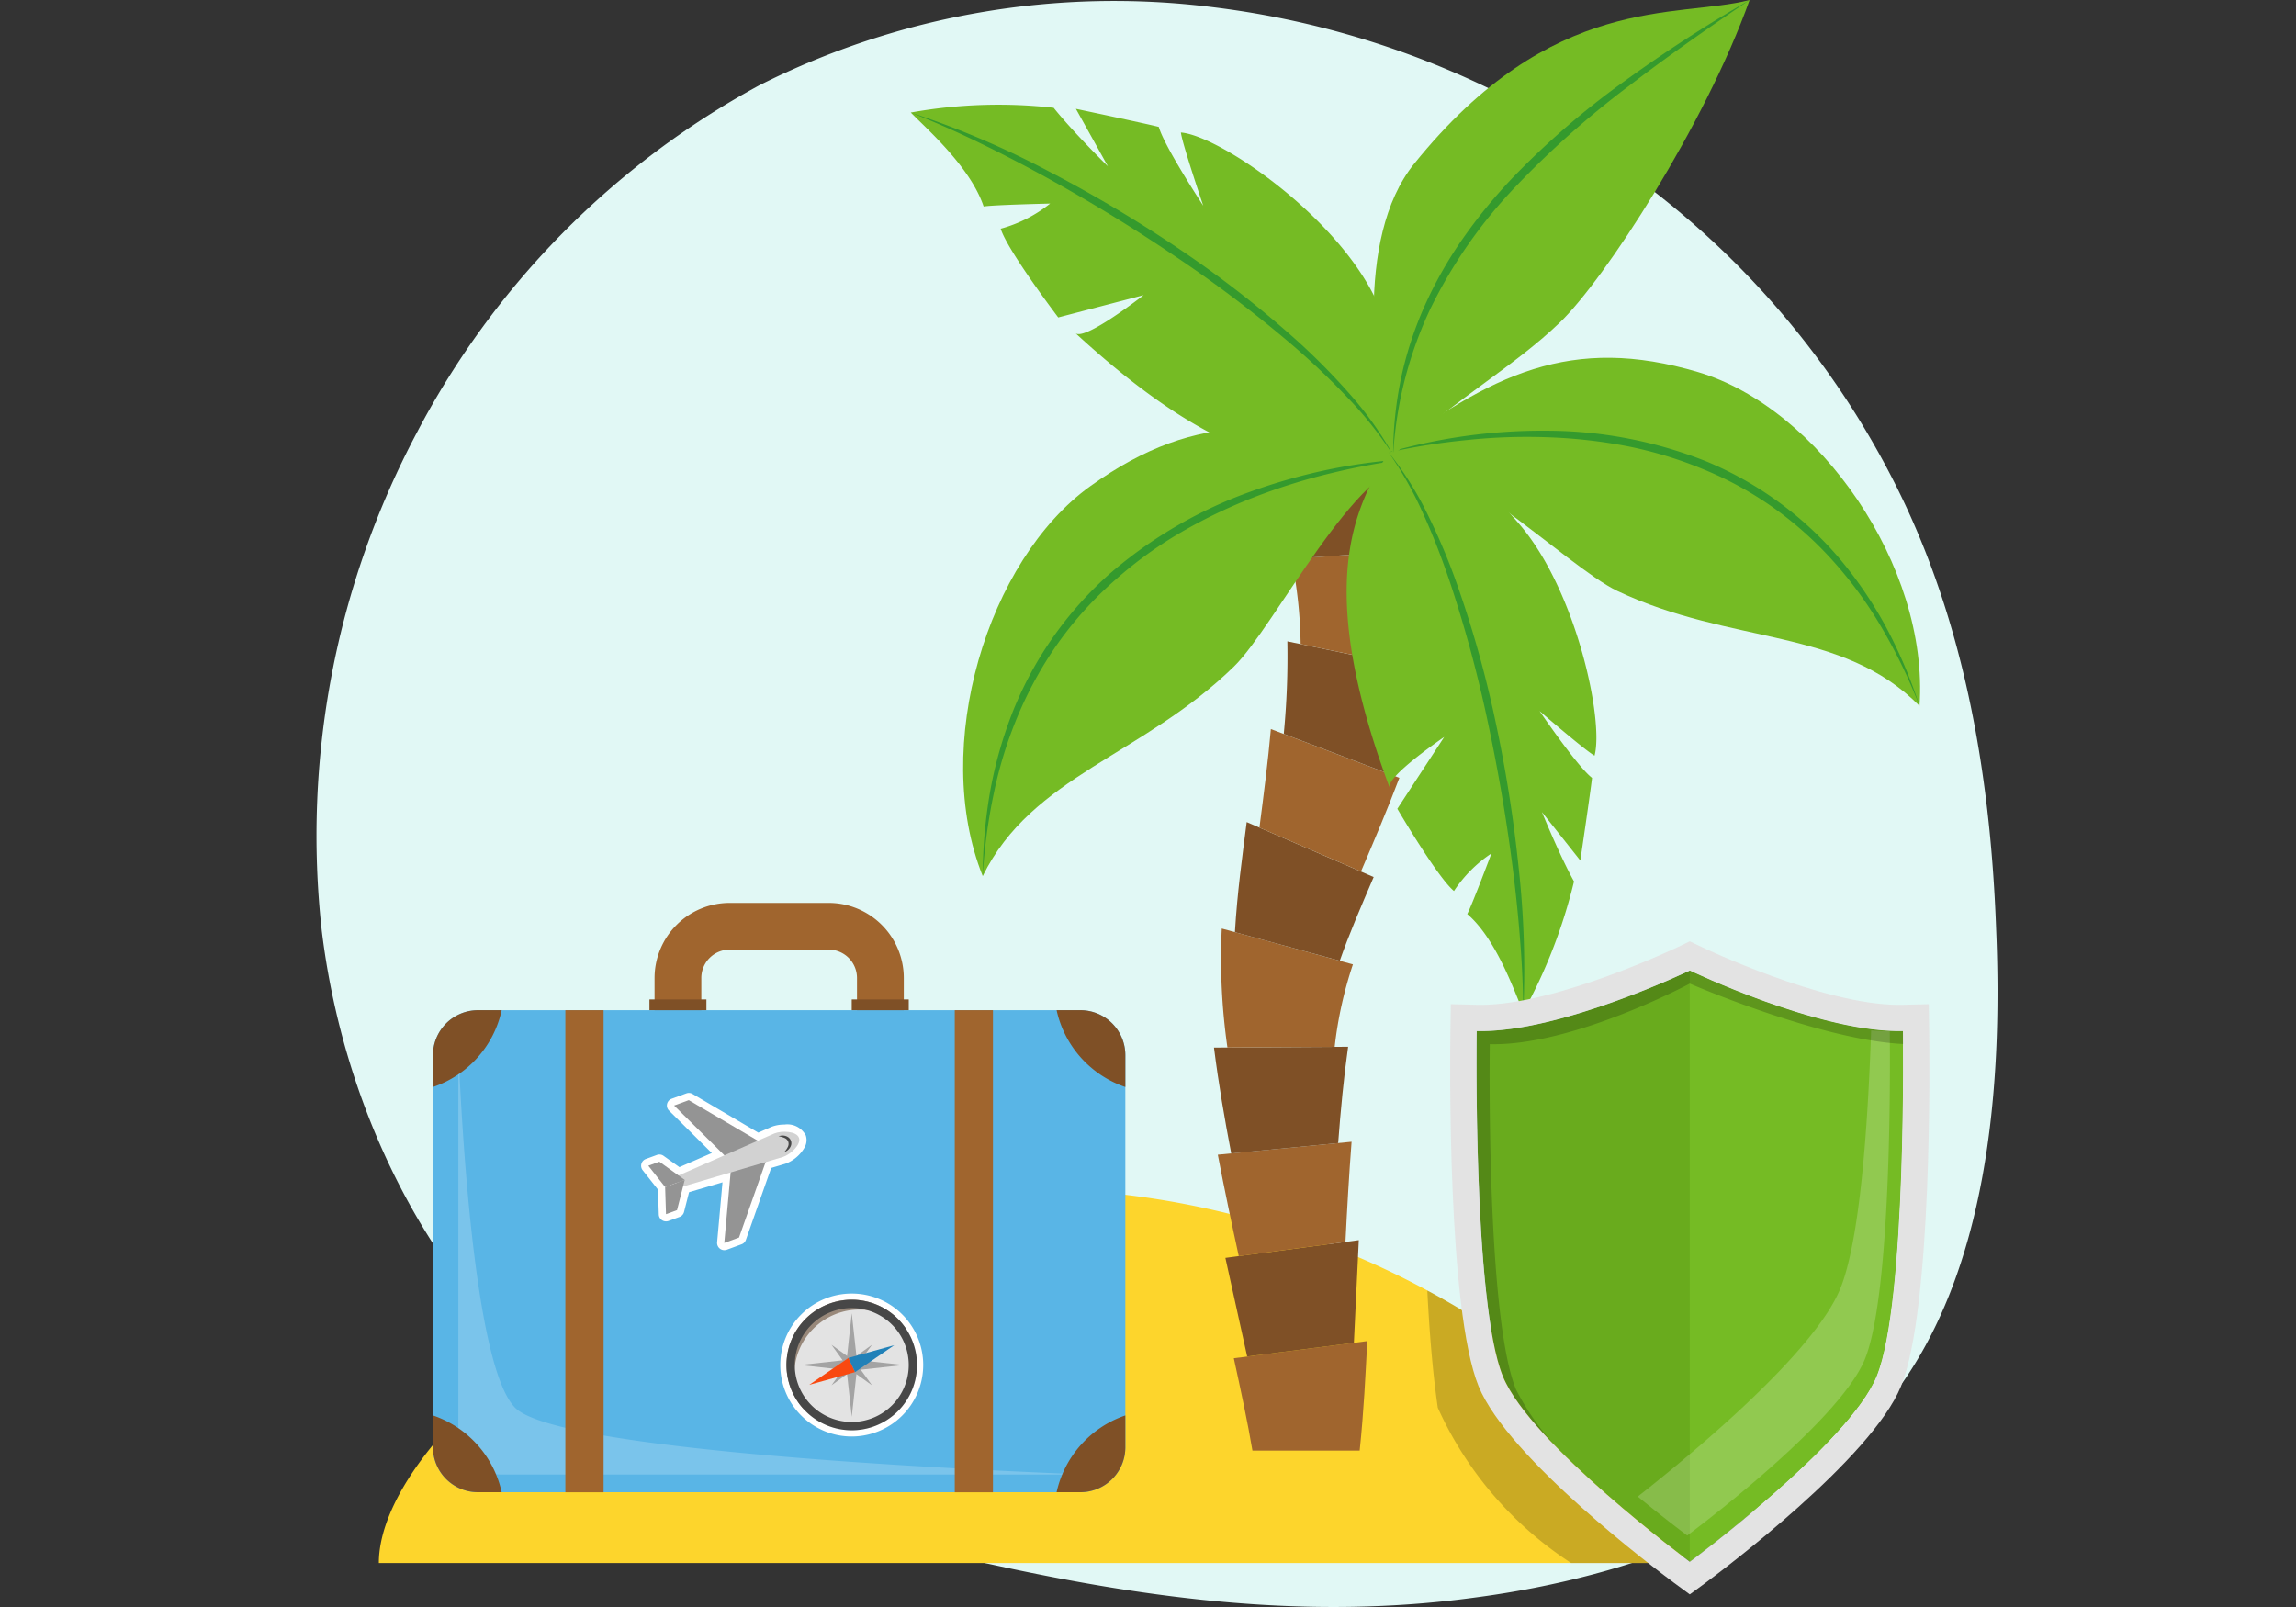 <svg id="レイヤー_1" data-name="レイヤー 1" xmlns="http://www.w3.org/2000/svg" xmlns:xlink="http://www.w3.org/1999/xlink" viewBox="0 0 200 140"><rect x="0" y="0" width="200" height="140" fill="#333333" stroke="none"/><defs><style>.cls-1{fill:none;}.cls-2{clip-path:url(#clip-path);}.cls-3{fill:#e1f8f5;}.cls-4{fill:#fdd52c;}.cls-5{fill:#a0652e;}.cls-6{fill:#59b5e6;}.cls-7,.cls-9{fill:#fff;}.cls-20,.cls-7{opacity:0.2;}.cls-8{fill:#7f5026;}.cls-10{fill:#949494;}.cls-11{fill:#d2d2d2;}.cls-12{fill:#474747;}.cls-13{fill:#e3e3e3;}.cls-14{fill:#98887a;}.cls-15{fill:#a3a3a3;}.cls-16{fill:#f94910;}.cls-17{fill:#2181b8;}.cls-18{fill:#75bb24;}.cls-19{fill:#349a2d;}.cls-21{fill:#69ab1d;}</style><clipPath id="clip-path"><rect class="cls-1" width="200" height="140"/></clipPath></defs><g class="cls-2"><path class="cls-3" d="M141.132,14.513A74.809,74.809,0,0,1,165.325,42.647c5.53,11.184,8.036,24.028,8.554,38.27.605,14.242-.864,29.882-8.813,40.454-8.036,10.572-22.638,15.99-36.722,17.824-14.17,1.922-27.909.175-41.906-2.883-14.084-2.971-28.427-7.339-39.055-16.689C36.669,110.275,29.843,95.946,28.029,81.092a74.875,74.875,0,0,1,8.295-43.425A72.958,72.958,0,0,1,66.133,7.435,68.661,68.661,0,0,1,105.62.62,76.611,76.611,0,0,1,141.132,14.513Z"/><path class="cls-4" d="M146.505,136.168H33c0-11.569,25.416-32.598,56.759-32.598a73.749,73.749,0,0,1,34.572,8.857C137.813,119.667,146.505,129.711,146.505,136.168Z"/><path class="cls-5" d="M72.183,78.66H63.562a6.548,6.548,0,0,0-6.545,6.542V95.48H78.728V85.202A6.549,6.549,0,0,0,72.183,78.66ZM74.651,91.412H61.092V85.202A2.47,2.47,0,0,1,63.562,82.728h8.621A2.471,2.471,0,0,1,74.651,85.202Z"/><path class="cls-6" d="M98.026,91.929v34.154A3.915,3.915,0,0,1,94.109,129.999H41.638a3.919,3.919,0,0,1-3.925-3.916V91.929A3.926,3.926,0,0,1,41.638,88.006H94.109A3.921,3.921,0,0,1,98.026,91.929Z"/><path class="cls-7" d="M45.098,122.838c-4.391-3.367-5.173-33.141-5.173-31.054v32.904a3.777,3.777,0,0,0,3.779,3.773h50.548C96.337,128.461,50.614,127.073,45.098,122.838Z"/><rect class="cls-5" x="83.167" y="88.006" width="3.327" height="42.001"/><rect class="cls-5" x="49.247" y="88.006" width="3.33" height="42.001"/><path class="cls-8" d="M98.026,91.929v2.769a9.138,9.138,0,0,1-5.987-6.693H94.109A3.921,3.921,0,0,1,98.026,91.929Z"/><path class="cls-8" d="M43.701,88.006a9.119,9.119,0,0,1-5.988,6.693V91.929A3.926,3.926,0,0,1,41.638,88.006Z"/><path class="cls-8" d="M98.026,123.31v2.773A3.915,3.915,0,0,1,94.109,129.999H92.038A9.166,9.166,0,0,1,98.026,123.31Z"/><path class="cls-8" d="M43.701,129.999H41.638a3.919,3.919,0,0,1-3.925-3.916V123.31A9.146,9.146,0,0,1,43.701,129.999Z"/><rect class="cls-8" x="74.193" y="87.069" width="4.966" height="0.937"/><rect class="cls-8" x="56.572" y="87.069" width="4.963" height="0.937"/><path class="cls-9" d="M63.091,108.91a.629.629,0,0,1-.624-.684l.468-5.224-2.912.862-.437,1.718a.628.628,0,0,1-.393.435l-.961.352a.643.643,0,0,1-.217.035.626.626,0,0,1-.629-.605l-.07-2.159-1.336-1.693a.624.624,0,0,1-.109-.558.615.615,0,0,1,.388-.419l.962-.352a.558.558,0,0,1,.216-.039.62.62,0,0,1,.364.116l1.382.986,2.821-1.231-3.724-3.693a.624.624,0,0,1-.174-.578.63.63,0,0,1,.4-.456l1.284-.468a.612.612,0,0,1,.212-.039.644.644,0,0,1,.321.087l5.732,3.371,1.165-.51a3.125,3.125,0,0,1,1.12-.193,1.808,1.808,0,0,1,1.847.937,1.293,1.293,0,0,1-.082,1.02,3.195,3.195,0,0,1-1.684,1.453l-1.244.369-2.207,6.273a.62.62,0,0,1-.38.379l-1.28.472A.645.645,0,0,1,63.091,108.91Z"/><polygon class="cls-10" points="63.665 101.896 66.872 100.727 64.375 107.814 63.091 108.282 63.665 101.896"/><polygon class="cls-10" points="63.273 100.82 66.478 99.651 60 95.845 58.72 96.313 63.273 100.82"/><path class="cls-11" d="M58.804,102.536l8.665-3.796c.643-.253,1.914-.199,2.127.383.213.578-.726,1.442-1.378,1.666l-9.071,2.681Z"/><polygon class="cls-10" points="59.646 102.791 58.975 105.425 58.014 105.777 57.938 103.413 59.646 102.791"/><polygon class="cls-10" points="59.646 102.791 57.436 101.206 56.473 101.556 57.938 103.413 59.646 102.791"/><path class="cls-12" d="M68.32,100.362a1.621,1.621,0,0,0,.308-.448.577.577,0,0,0,.035-.45.584.584,0,0,0-.318-.323,1.781,1.781,0,0,0-.525-.145.921.921,0,0,1,.591-.037.773.773,0,0,1,.288.143.643.643,0,0,1,.226.613.768.768,0,0,1-.131.294A.896.896,0,0,1,68.32,100.362Z"/><path class="cls-9" d="M74.195,125.144a6.225,6.225,0,1,1,6.224-6.225A6.231,6.231,0,0,1,74.195,125.144Z"/><path class="cls-13" d="M79.879,118.919a5.685,5.685,0,1,1-5.684-5.684A5.684,5.684,0,0,1,79.879,118.919Z"/><path class="cls-14" d="M69.184,119.773a5.681,5.681,0,0,1,9.796-3.919,5.683,5.683,0,1,0-8.899,6.984A5.643,5.643,0,0,1,69.184,119.773Z"/><path class="cls-12" d="M74.195,113.954a4.963,4.963,0,1,1-4.963,4.965,4.968,4.968,0,0,1,4.963-4.965Zm0-.719a5.684,5.684,0,1,0,5.684,5.684,5.686,5.686,0,0,0-5.684-5.684Z"/><polygon class="cls-15" points="74.981 119.327 78.706 118.919 74.981 118.511 75.958 117.155 74.602 118.129 74.195 114.404 73.787 118.129 72.43 117.155 73.405 118.511 69.683 118.919 73.405 119.327 72.43 120.684 73.787 119.71 74.195 123.43 74.602 119.71 75.958 120.684 74.981 119.327"/><polygon class="cls-16" points="70.491 120.645 74.483 119.536 74.195 118.919 73.906 118.299 70.491 120.645"/><polygon class="cls-17" points="77.899 117.191 74.483 119.536 74.195 118.919 73.906 118.299 77.899 117.191"/><path class="cls-5" d="M107.475,118.329c.608,2.784,1.219,5.631,1.622,8.042h9.342c.364-3.465.5-6.473.662-9.537Z"/><polygon class="cls-8" points="106.741 109.586 108.639 118.177 117.935 116.986 118.363 108.039 106.741 109.586"/><path class="cls-5" d="M106.081,100.596c.575,3.006,1.194,5.938,1.826,8.837l9.293-1.234c.147-2.95.314-5.868.534-8.729Z"/><path class="cls-8" d="M105.748,91.265c.404,3.204.932,6.237,1.502,9.222l9.315-.902c.218-2.878.486-5.717.867-8.391Z"/><path class="cls-5" d="M106.426,80.893a54.508,54.508,0,0,0,.493,10.365l9.342-.058a34.738,34.738,0,0,1,1.589-7.184Z"/><path class="cls-8" d="M108.597,71.62c-.382,2.996-.818,6.094-1.026,9.591l9.134,2.491c.783-2.25,1.851-4.725,2.953-7.294Z"/><path class="cls-5" d="M110.703,63.516c-.242,2.755-.611,5.613-.996,8.585l8.843,3.824c1.108-2.591,2.261-5.29,3.348-8.162Z"/><path class="cls-8" d="M112.138,55.875a70.267,70.267,0,0,1-.312,8.064l8.951,3.395a81.398,81.398,0,0,0,2.893-9.074Z"/><path class="cls-5" d="M112.493,48.683a39.63,39.63,0,0,1,.801,7.429l9.222,1.906a56.274,56.274,0,0,0,1.643-10.134Z"/><path class="cls-8" d="M111.493,42.075a27.468,27.468,0,0,1,2.168,6.527l9.33-.639A47.43,47.43,0,0,0,122.54,37.234Z"/><path class="cls-18" d="M121.436,39.787c-5.779,1.343-13.389,2.481-27.755-10.766.789.72,5.937-3.308,5.937-3.308l-7.437,1.942s-4.429-5.836-5.012-7.731a11.943,11.943,0,0,0,4.308-2.19s-4.848.11-5.795.253c-1.148-3.451-5.013-6.809-6.346-8.184A43.195,43.195,0,0,1,91.783,9.391c1.666,2.092,4.728,5.104,4.728,5.104l-2.791-5.014s5.94,1.252,7.221,1.575c.461,1.677,3.871,6.864,3.871,6.864s-1.835-5.401-1.947-6.377c3.2.251,13.032,6.838,16.754,14.086C121.283,28.863,123.644,34.382,121.436,39.787Z"/><path class="cls-19" d="M121.436,39.787a30.282,30.282,0,0,0-3.836-5.431,56.755,56.755,0,0,0-4.651-4.709,93.329,93.329,0,0,0-10.392-8.066A115.165,115.165,0,0,0,91.308,14.902,76.899,76.899,0,0,0,79.337,9.805q3.019,1.194,5.944,2.619c1.952.942,3.874,1.944,5.777,2.984,3.797,2.094,7.514,4.355,11.118,6.792a110.117,110.117,0,0,1,10.418,7.878,63.712,63.712,0,0,1,4.754,4.523A32.851,32.851,0,0,1,121.436,39.787Z"/><path class="cls-18" d="M120.317,39.819c9.57-7.278,16.588-10.677,27.625-7.395,10.462,3.112,20.109,16.884,19.264,29.074-6.745-6.848-16.367-5.297-26.319-10.014C136.427,49.368,125.377,38.158,120.317,39.819Z"/><path class="cls-19" d="M120.803,39.45a48.533,48.533,0,0,1,13.99-1.928,37.771,37.771,0,0,1,13.909,2.701,30.661,30.661,0,0,1,11.568,8.475,35.585,35.585,0,0,1,4.086,6.054,42.52,42.52,0,0,1,2.849,6.747,46.715,46.715,0,0,0-3.148-6.565,35.208,35.208,0,0,0-4.194-5.85,31.617,31.617,0,0,0-5.266-4.771,30.561,30.561,0,0,0-6.157-3.403,34.97,34.97,0,0,0-6.699-2.038,44.556,44.556,0,0,0-6.963-.78,49.656,49.656,0,0,0-7.017.245A57.261,57.261,0,0,0,120.803,39.45Z"/><path class="cls-18" d="M123.42,40.16c-11.297-3.706-18.986-4.597-28.446,2.194-8.962,6.433-13.893,22.701-9.371,33.97,4.299-8.741,13.894-10.473,21.887-18.258C111.069,54.578,118.116,40.274,123.42,40.16Z"/><path class="cls-19" d="M122.843,39.973a49.501,49.501,0,0,0-7.01.91,50.043,50.043,0,0,0-6.837,1.924,38.659,38.659,0,0,0-12.356,7.198A31.85,31.85,0,0,0,88.267,61.883,36.817,36.817,0,0,0,86.243,68.983a43.558,43.558,0,0,0-.64,7.341,48.502,48.502,0,0,1,.979-7.269A36.423,36.423,0,0,1,88.768,62.109a33.35,33.35,0,0,1,3.532-6.271,31.908,31.908,0,0,1,4.798-5.274,35.618,35.618,0,0,1,5.727-4.162,45.252,45.252,0,0,1,6.356-3.062,51.667,51.667,0,0,1,6.727-2.108A58.23,58.23,0,0,1,122.843,39.973Z"/><path class="cls-18" d="M121.355,39.651c-1.738-5.978-3.395-18.9,1.82-25.372C135.237-.695,146.092,1.625,152.404,0c-3.897,10.914-12.627,24.344-16.526,28.092C131.978,31.839,127.541,34.238,121.355,39.651Z"/><path class="cls-19" d="M152.404,0c-3.59,2.429-7.149,4.904-10.587,7.543a80.193,80.193,0,0,0-9.718,8.635,42.07,42.07,0,0,0-7.482,10.681,34.402,34.402,0,0,0-3.262,12.793,32.654,32.654,0,0,1,.681-6.671,31.811,31.811,0,0,1,2.081-6.375,35.736,35.736,0,0,1,3.295-5.804A45.923,45.923,0,0,1,131.591,15.665a70.725,70.725,0,0,1,9.901-8.587A126.52,126.52,0,0,1,152.404,0Z"/><path class="cls-18" d="M120.963,39.414c-3.028,4.91-6.48,11.587.086,29.21-.353-.962,4.751-4.417,4.751-4.417l-4.081,6.252s3.513,6.006,4.934,7.164a11.62,11.62,0,0,1,3.264-3.274s-1.675,4.453-2.107,5.282c2.559,2.188,4.149,6.864,4.882,8.547a46.028,46.028,0,0,0,4.416-11.387c-1.236-2.222-2.794-6.044-2.794-6.044l3.345,4.222s.877-5.908,1.02-7.2c-1.274-.972-4.571-5.824-4.571-5.824s3.994,3.459,4.789,3.886c.825-3.046-1.557-14.3-6.501-20.11C130.19,43.12,126.274,39.14,120.963,39.414Z"/><path class="cls-19" d="M120.963,39.414a28.845,28.845,0,0,1,3.359,5.325,55.183,55.183,0,0,1,2.484,5.844,94.407,94.407,0,0,1,3.46,12.25,118.862,118.862,0,0,1,2.004,12.597,81.407,81.407,0,0,1,.422,12.747q-.025-3.189-.286-6.359c-.161-2.112-.386-4.222-.651-6.321q-.81-6.3-2.137-12.511a112.417,112.417,0,0,0-3.297-12.216c-.678-1.994-1.42-3.966-2.29-5.88A31.507,31.507,0,0,0,120.963,39.414Z"/><path class="cls-20" d="M136.855,136.168h9.65a9.008,9.008,0,0,0-.302-2.145l-3.528-6.775c-3.784-5.023-10.176-10.436-18.344-14.821.177,3.535.462,7.133.913,10.212A31.67,31.67,0,0,0,136.855,136.168Z"/><path class="cls-21" d="M147.193,84.548s-11.332,5.46-18.564,5.274c0,0-.351,23.629,2.284,30.084,2.411,5.893,16.28,16.153,16.28,16.153s13.873-10.261,16.281-16.153c2.638-6.455,2.286-30.084,2.286-30.084C158.527,90.008,147.193,84.548,147.193,84.548Z"/><path class="cls-18" d="M163.473,119.906c-2.408,5.893-16.281,16.157-16.281,16.157V84.548s11.334,5.456,18.567,5.274C165.76,89.822,166.112,113.451,163.473,119.906Z"/><path class="cls-7" d="M164.615,89.82a14.574,14.574,0,0,1-1.623-.052c-.289,8.566-.999,18.353-2.69,22.502-2.263,5.539-12.603,14.149-17.636,18.109,2.446,2.014,4.306,3.39,4.306,3.39s13.185-9.752,15.474-15.353C164.953,112.282,164.615,89.82,164.615,89.82Z"/><path class="cls-13" d="M147.193,84.548s10.966,5.278,18.207,5.278c.123,0,.243,0,.36-.004,0,0,.352,23.629-2.286,30.084-2.408,5.893-16.281,16.153-16.281,16.153s-13.869-10.261-16.28-16.153c-2.635-6.455-2.284-30.084-2.284-30.084.12.004.241.004.364.004,7.239,0,18.2-5.278,18.2-5.278Zm0-2.538-.99.473c-.106.05-10.58,5.058-17.21,5.058-.105,0-.205,0-.306-.004l-2.308-.056-.036,2.306c-.036,2.472-.276,24.292,2.454,30.981,2.577,6.306,15.566,16.041,17.035,17.133l1.361,1.001,1.364-1.001c1.471-1.092,14.456-10.827,17.036-17.133,2.732-6.689,2.489-28.509,2.454-30.981l-.034-2.306-2.312.056c-.098.004-.199.004-.301.004-6.646,0-17.109-5.008-17.211-5.058l-.995-.473Z"/><path class="cls-20" d="M132.056,121.05c-2.637-6.455-2.283-30.084-2.283-30.084,7.232.182,17.42-5.278,17.42-5.278s11.355,4.919,18.578,5.263c0-.715-.011-1.129-.011-1.129-7.233.186-18.567-5.274-18.567-5.274s-11.332,5.46-18.564,5.274c0,0-.351,23.629,2.284,30.084.849,2.083,3.13,4.702,5.724,7.226A22.111,22.111,0,0,1,132.056,121.05Z"/></g></svg>